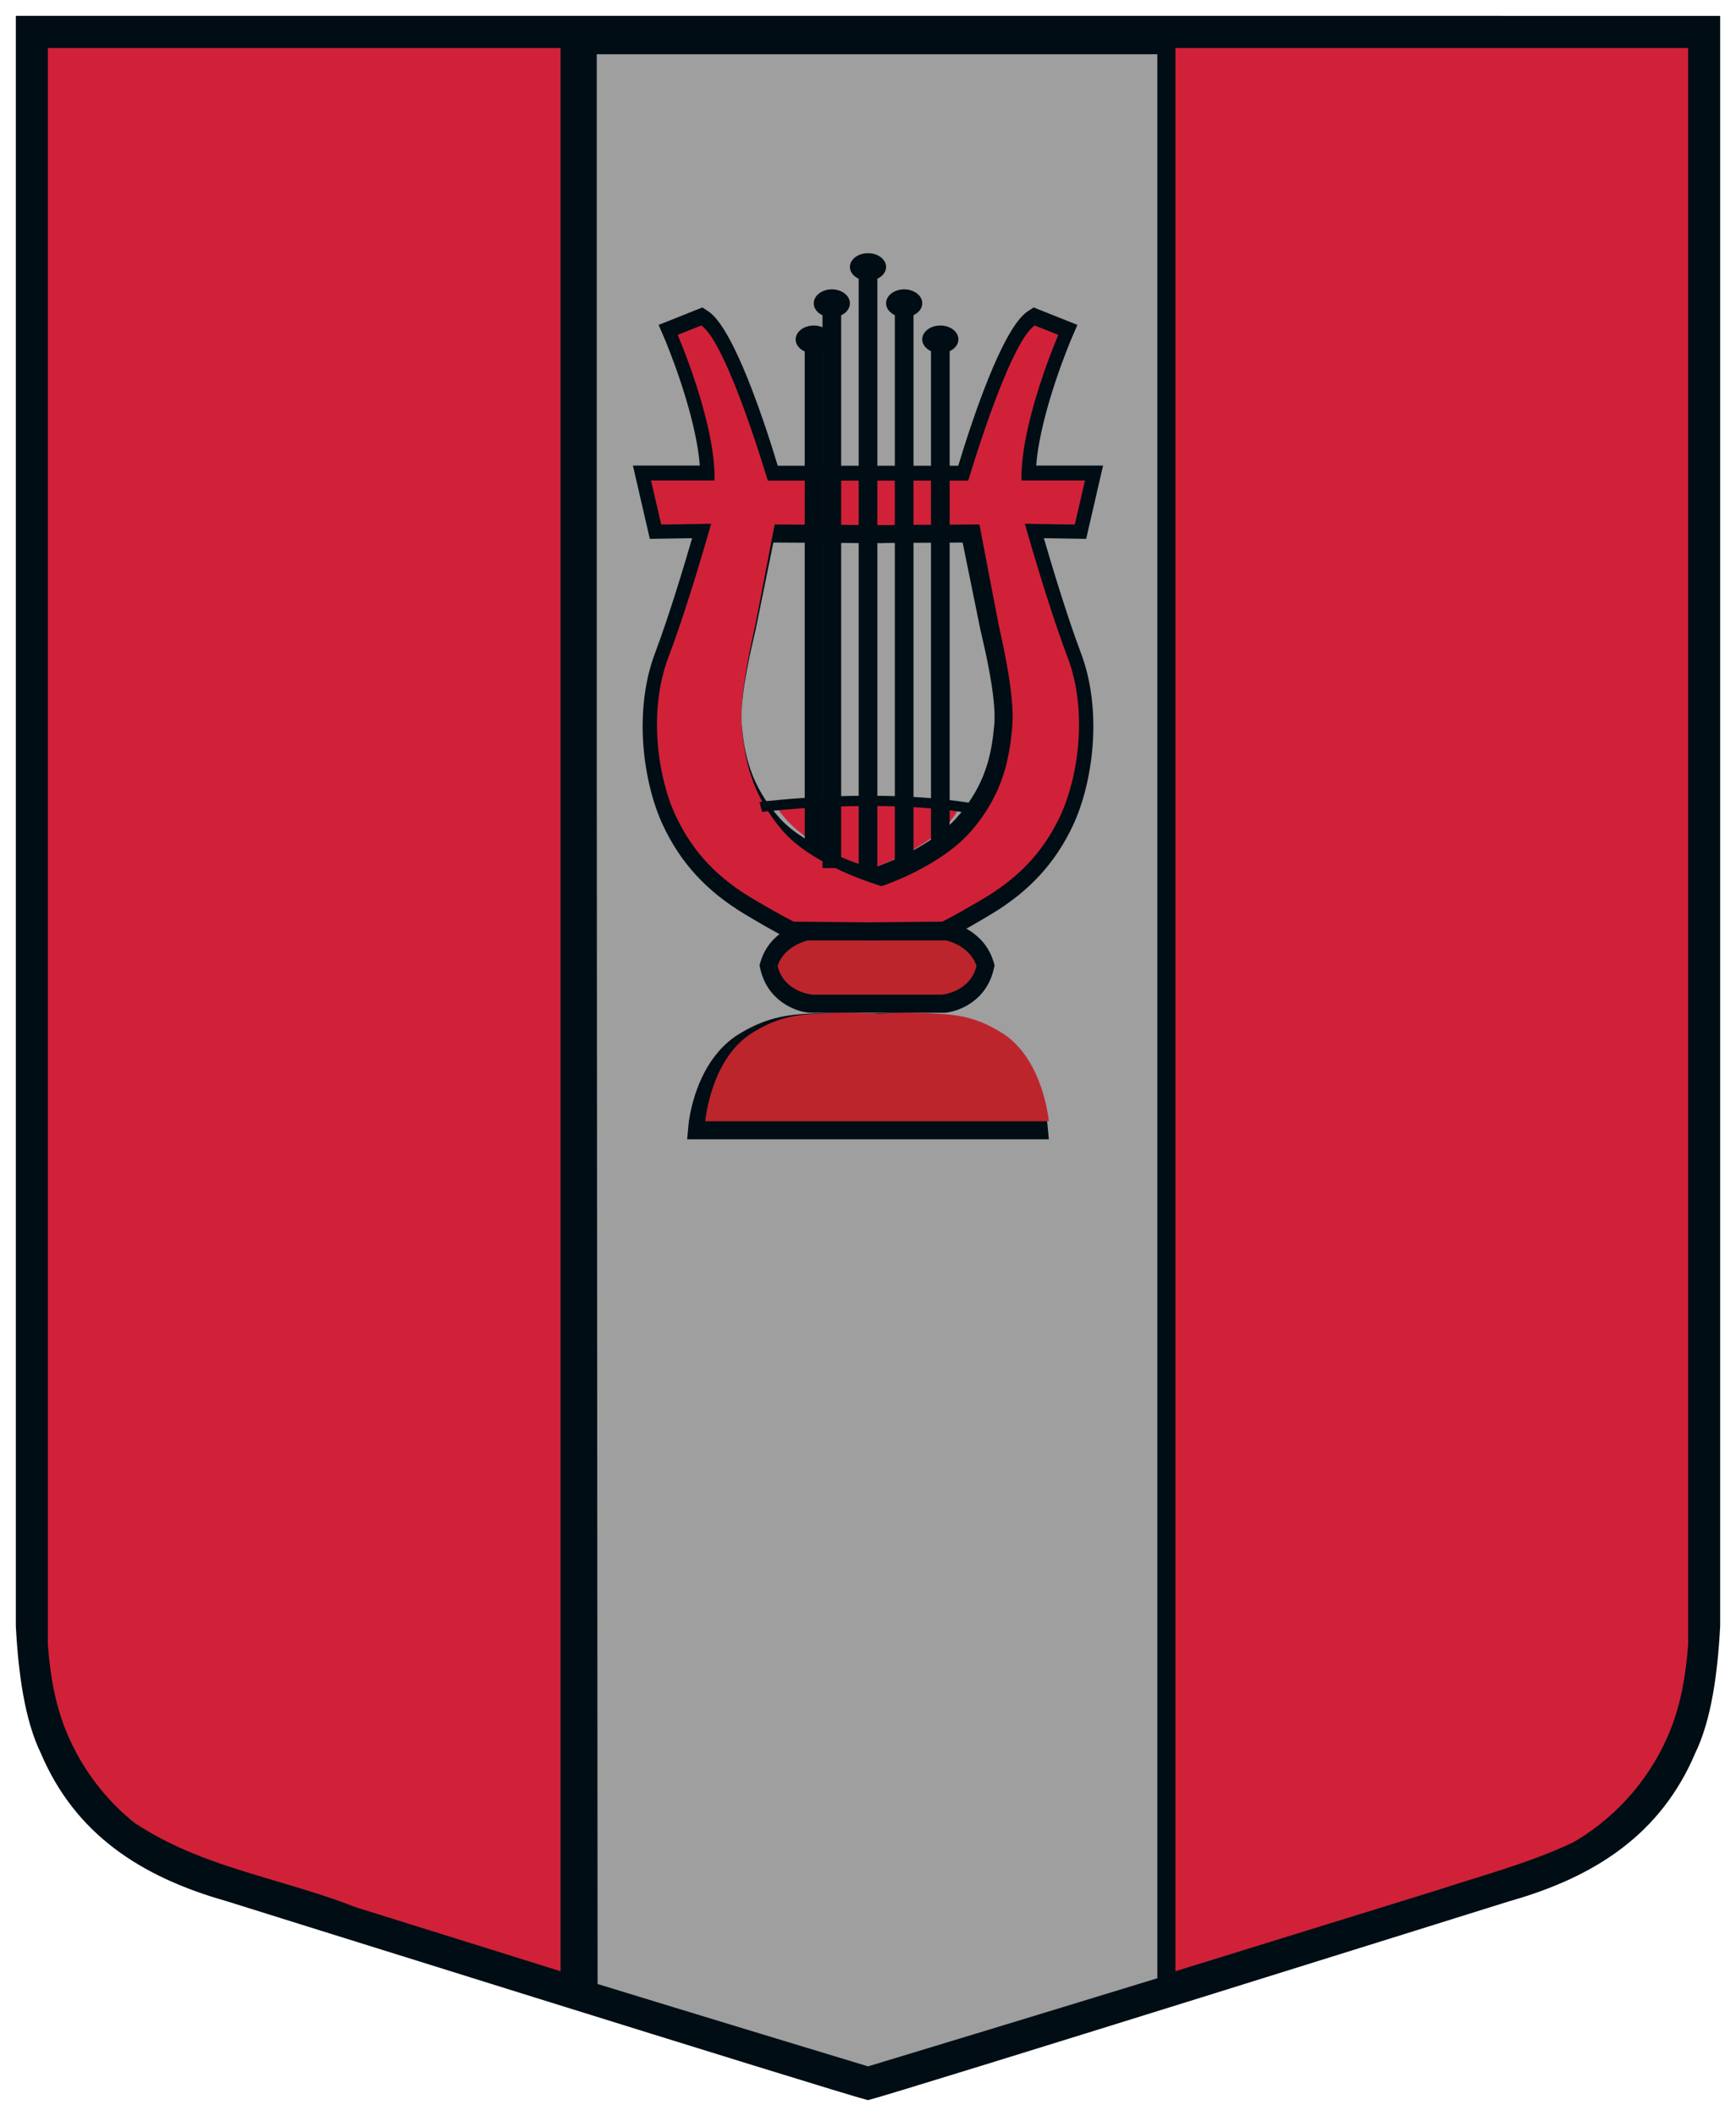 <?xml version="1.0" encoding="UTF-8"?>
<svg width="96px" height="117px" viewBox="0 0 96 117" version="1.1" xmlns="http://www.w3.org/2000/svg" xmlns:xlink="http://www.w3.org/1999/xlink">
    <title>vilkenes-p</title>
    <g id="Welcome" stroke="none" stroke-width="1" fill="none" fill-rule="evenodd">
        <g id="sakumlapa" transform="translate(-913, -927)">
            <g id="Limbaži-Copy-6" transform="translate(860, 905)">
                <g id="vilkenes-p" transform="translate(54, 23)">
                    <path d="M2,1 L2,89.511 C2.129,91.339 2.44,92.914 3.002,94.312 C4.409,97.814 7.317,100.521 10.905,101.693 C19.902,104.631 44.047,111.953 47.503,113 C50.959,111.953 75.098,104.632 84.095,101.695 C87.683,100.523 90.591,97.816 92,94.314 C92.561,92.916 92.87,91.34 93,89.513 L93,1.002 L2,1" id="Fill-1" fill="#000D14"></path>
                    <path d="M2,1 L2,89.511 C2.129,91.339 2.44,92.914 3.002,94.312 C4.409,97.814 7.317,100.521 10.905,101.693 C19.902,104.631 44.047,111.953 47.503,113 C50.959,111.953 75.098,104.632 84.095,101.695 C87.683,100.523 90.591,97.816 92,94.314 C92.561,92.916 92.87,91.34 93,89.513 L93,1.002 L2,1 Z" id="Stroke-2" stroke="#000D14"></path>
                    <path d="M64,1 L92.907,1 L92.907,87.469 C93.065,87.816 92.932,88.041 93,88.481 C92.797,92.864 91.615,97.43 87.852,99.853 C85.086,101.629 81.598,102.492 78.515,103.507 L64,108 L64,1" id="Fill-3" fill="#D02139"></path>
                    <path d="M1.091,1 L30,1 L30,108 L18.618,104.444 C13.485,102.417 7.484,101.99 3.652,97.221 C0.709,93.742 0.908,88.508 1.091,83.923 L1.091,1" id="Fill-4" fill="#D02139"></path>
                    <path d="M63,109.257 C57.889,110.916 52.697,112.341 47.585,114 L32.046,109.108 L32,41.807 L32,2 L63,2 L63,109.257" id="Fill-5" fill="#9E9F9E"></path>
                    <path d="M51.542,50 L51.628,50.02 C51.701,50.036 53.424,50.449 53.94,52.177 L54,52.375 L53.955,52.576 C53.559,54.339 52.029,54.931 51.275,54.997 L51.24,55 L43.759,55 L43.725,54.997 C42.971,54.931 41.441,54.339 41.045,52.576 L41,52.375 L41.059,52.177 C41.575,50.449 43.299,50.036 43.372,50.02 L43.458,50 L51.542,50" id="Fill-6" fill="#000D14"></path>
                    <path d="M43.679,51 C43.679,51 42.378,51.269 42,52.415 C42.362,53.876 43.919,54 43.919,54 L51.081,54 C51.081,54 52.638,53.876 53,52.415 C52.622,51.269 51.321,51 51.321,51 L43.679,51" id="Fill-7" fill="#BD252C"></path>
                    <path d="M37.478,16.145 L35.422,16.966 L35.748,17.724 C35.766,17.768 37.463,21.743 37.7,24.743 C36.746,24.743 34,24.743 34,24.743 L34.935,28.797 C34.935,28.797 36.465,28.773 37.275,28.759 C36.844,30.241 36.006,33.035 35.222,35.118 C34.738,36.404 34.538,37.797 34.538,39.155 C34.538,41.224 35.003,43.207 35.642,44.589 C36.625,46.712 38.083,48.297 40.232,49.578 C42.043,50.658 42.546,50.88 42.597,50.902 L42.735,50.96 L46.747,50.996 C46.76,51 47.004,50.998 47.006,50.998 L47.24,51 C47.253,50.996 51.117,50.962 51.117,50.962 L51.265,50.96 L51.402,50.902 C51.454,50.88 51.958,50.658 53.767,49.578 C55.916,48.297 57.375,46.712 58.358,44.589 C58.997,43.207 59.462,41.224 59.462,39.155 C59.462,37.798 59.262,36.404 58.778,35.118 C57.993,33.035 57.156,30.241 56.725,28.759 C57.535,28.773 59.064,28.797 59.064,28.797 L60,24.743 C60,24.743 57.253,24.743 56.3,24.743 C56.536,21.743 58.234,17.768 58.252,17.724 L58.579,16.966 L56.161,16 L55.834,16.214 C54.42,17.139 52.693,22.429 51.991,24.753 C51.078,24.753 42.922,24.753 42.009,24.753 C41.307,22.429 39.58,17.139 38.166,16.214 L37.839,16 L37.478,16.145" id="Fill-8" fill="#000D14"></path>
                    <path d="M55.674,27.962 L58.434,28.006 L59,25.567 L55.486,25.567 C55.428,22.347 57.526,17.517 57.526,17.517 L56.222,17 C54.804,17.92 52.544,25.576 52.544,25.576 L41.457,25.576 C41.457,25.576 39.196,17.92 37.778,17 L36.474,17.517 C36.474,17.517 38.572,22.347 38.516,25.567 L35,25.567 L35.567,28.006 L38.326,27.962 C38.326,27.962 37.098,32.35 35.964,35.34 C34.83,38.329 35.378,41.989 36.361,44.098 C37.344,46.206 38.777,47.6 40.632,48.697 C42.446,49.77 42.9,49.962 42.9,49.962 L46.754,49.996 L46.753,50 L47,49.998 L47.247,50 L47.247,49.996 L51.1,49.962 C51.1,49.962 51.555,49.77 53.369,48.697 C55.222,47.6 56.657,46.206 57.639,44.098 C58.622,41.989 59.17,38.329 58.036,35.34 C56.903,32.35 55.674,27.962 55.674,27.962" id="Fill-9" fill="#D02139"></path>
                    <path d="M54.981,39.14 C54.829,40.905 54.488,42.867 52.745,44.907 C51.075,46.862 48.017,47.916 47.747,48 C47.476,47.916 43.924,46.862 42.254,44.907 C40.512,42.867 40.171,40.905 40.019,39.14 C39.868,37.375 40.663,34.08 40.776,33.531 C40.89,32.982 41.837,28 41.837,28 L46.688,28.029 L46.684,28.039 L47.5,28.034 L48.315,28.039 L48.312,28.029 L53.163,28 C53.163,28 54.11,32.982 54.223,33.531 C54.337,34.08 55.132,37.375 54.981,39.14" id="Fill-10" fill="#000D14"></path>
                    <path d="M47.136,55.05 C47.424,55.03 48.516,54.967 49.692,55.023 L49.909,55.033 C51.208,55.093 52.436,55.149 54.101,56.156 C56.574,57.651 56.911,61.032 56.924,61.175 L57,62 L37,62 L37.076,61.175 C37.089,61.032 37.426,57.651 39.899,56.156 C41.564,55.149 42.791,55.093 44.089,55.033 L44.308,55.023 C45.464,54.968 46.72,55.026 47.136,55.05" id="Fill-11" fill="#000D14"></path>
                    <path d="M54.448,56.142 C52.804,55.094 51.628,55.094 50.252,55.024 C49.023,54.962 47.877,55.038 47.646,55.055 C47.362,55.038 45.976,54.962 44.747,55.024 C43.371,55.094 42.196,55.094 40.551,56.142 C38.297,57.579 38,61 38,61 L57,61 C57,61 56.702,57.579 54.448,56.142" id="Fill-12" fill="#BD252C"></path>
                    <path d="M42.141,44.267 C40.448,42.397 40.157,40.602 40.016,39.065 C40.005,38.936 40,38.796 40,38.646 C40,37.17 40.538,34.879 40.726,34.077 L40.79,33.8 C40.79,33.8 41.475,30.429 41.766,29 C42.76,29.005 46.151,29.024 46.151,29.024 C46.157,29.034 47.005,29.029 47.005,29.029 L47.847,29.034 L47.849,29.024 C47.849,29.024 51.24,29.005 52.233,29 C52.435,29.991 53.211,33.801 53.211,33.801 L53.274,34.077 C53.462,34.879 54,37.17 54,38.646 C54,38.795 53.994,38.936 53.984,39.065 C53.844,40.602 53.552,42.397 51.858,44.267 C50.472,45.799 48.031,46.744 47.236,47 C46.442,46.744 43.527,45.798 42.141,44.267" id="Fill-13" fill="#9E9F9E"></path>
                    <path d="M42,43.699 C42,43.699 43.233,45.879 47.233,47 C47.233,47 50.95,45.773 52,43.741 L47.253,43 L42,43.699" id="Fill-14" fill="#D02139"></path>
                    <path d="M45,17.772 C45,17.345 44.552,17 44,17 C43.448,17 43,17.345 43,17.772 C43,18.057 43.202,18.303 43.5,18.436 L43.5,46 L44.5,46 L44.5,18.436 C44.798,18.303 45,18.057 45,17.772" id="Fill-15" fill="#000D14"></path>
                    <path d="M46,15.775 C46,15.346 45.552,15 45,15 C44.447,15 44,15.346 44,15.775 C44,16.055 44.195,16.299 44.484,16.434 L44.484,47 L45.516,47 L45.516,16.434 C45.805,16.299 46,16.055 46,15.775" id="Fill-16" fill="#000D14"></path>
                    <path d="M48,13.762 C48,13.341 47.553,13 47,13 C46.447,13 46,13.341 46,13.762 C46,14.039 46.195,14.279 46.485,14.413 L46.485,47 L47.517,47 L47.517,14.413 C47.805,14.279 48,14.039 48,13.762" id="Fill-17" fill="#000D14"></path>
                    <path d="M50,15.769 C50,15.344 49.553,15 49,15 C48.447,15 48,15.344 48,15.769 C48,16.049 48.195,16.29 48.483,16.426 L48.483,47 L49.516,47 L49.516,16.426 C49.805,16.291 50,16.049 50,15.769" id="Fill-18" fill="#000D14"></path>
                    <path d="M52,17.766 C52,17.342 51.553,17 51.001,17 C50.448,17 50,17.342 50,17.766 C50,18.043 50.195,18.284 50.484,18.418 L50.484,46 L51.516,46 L51.516,18.418 C51.806,18.284 52,18.043 52,17.766" id="Fill-19" fill="#000D14"></path>
                    <path d="M41,43.343 L41.14,43.894 C41.205,43.887 47.681,43.093 52.806,44 L53,43.457 C47.706,42.52 41.272,43.309 41,43.343" id="Fill-20" fill="#000D14"></path>
                    <path d="M94,0.002 L94,88.902 C93.863,91.516 93.509,94.088 92.631,95.89 C90.757,100.31 87.175,102.665 82.455,104.002 C82.455,104.002 48.697,114.572 46.998,115 C45.3,114.572 11.545,104 11.545,104 C6.825,102.663 3.243,100.308 1.37,95.889 C0.491,94.086 0.137,91.515 0,88.9 L0,0 L94,0.002 Z M1.522,1.529 L1.522,89.931 C1.651,91.756 1.961,93.33 2.523,94.726 C3.93,98.224 6.837,100.927 10.422,102.098 C19.415,105.032 43.549,112.346 47.003,113.391 C50.458,112.346 74.585,105.034 83.577,102.1 C87.163,100.929 90.07,98.226 91.478,94.728 C92.039,93.331 92.348,91.758 92.478,89.933 L92.478,1.531 L1.522,1.529 L1.522,1.529 Z" id="Fill-21" fill="#000D14"></path>
                    <path d="M94,0.002 L94,88.902 C93.863,91.516 93.509,94.088 92.631,95.89 C90.757,100.31 87.175,102.665 82.455,104.002 C82.455,104.002 48.697,114.572 46.998,115 C45.3,114.572 11.545,104 11.545,104 C6.825,102.663 3.243,100.308 1.37,95.889 C0.491,94.086 0.137,91.515 0,88.9 L0,0 L94,0.002 Z M1.522,1.529 L1.522,89.931 C1.651,91.756 1.961,93.33 2.523,94.726 C3.93,98.224 6.837,100.927 10.422,102.098 C19.415,105.032 43.549,112.346 47.003,113.391 C50.458,112.346 74.585,105.034 83.577,102.1 C87.163,100.929 90.07,98.226 91.478,94.728 C92.039,93.331 92.348,91.758 92.478,89.933 L92.478,1.531 L1.522,1.529 Z" id="Stroke-22" stroke="#000D14" stroke-width="0.25"></path>
                </g>
            </g>
        </g>
    </g>
</svg>